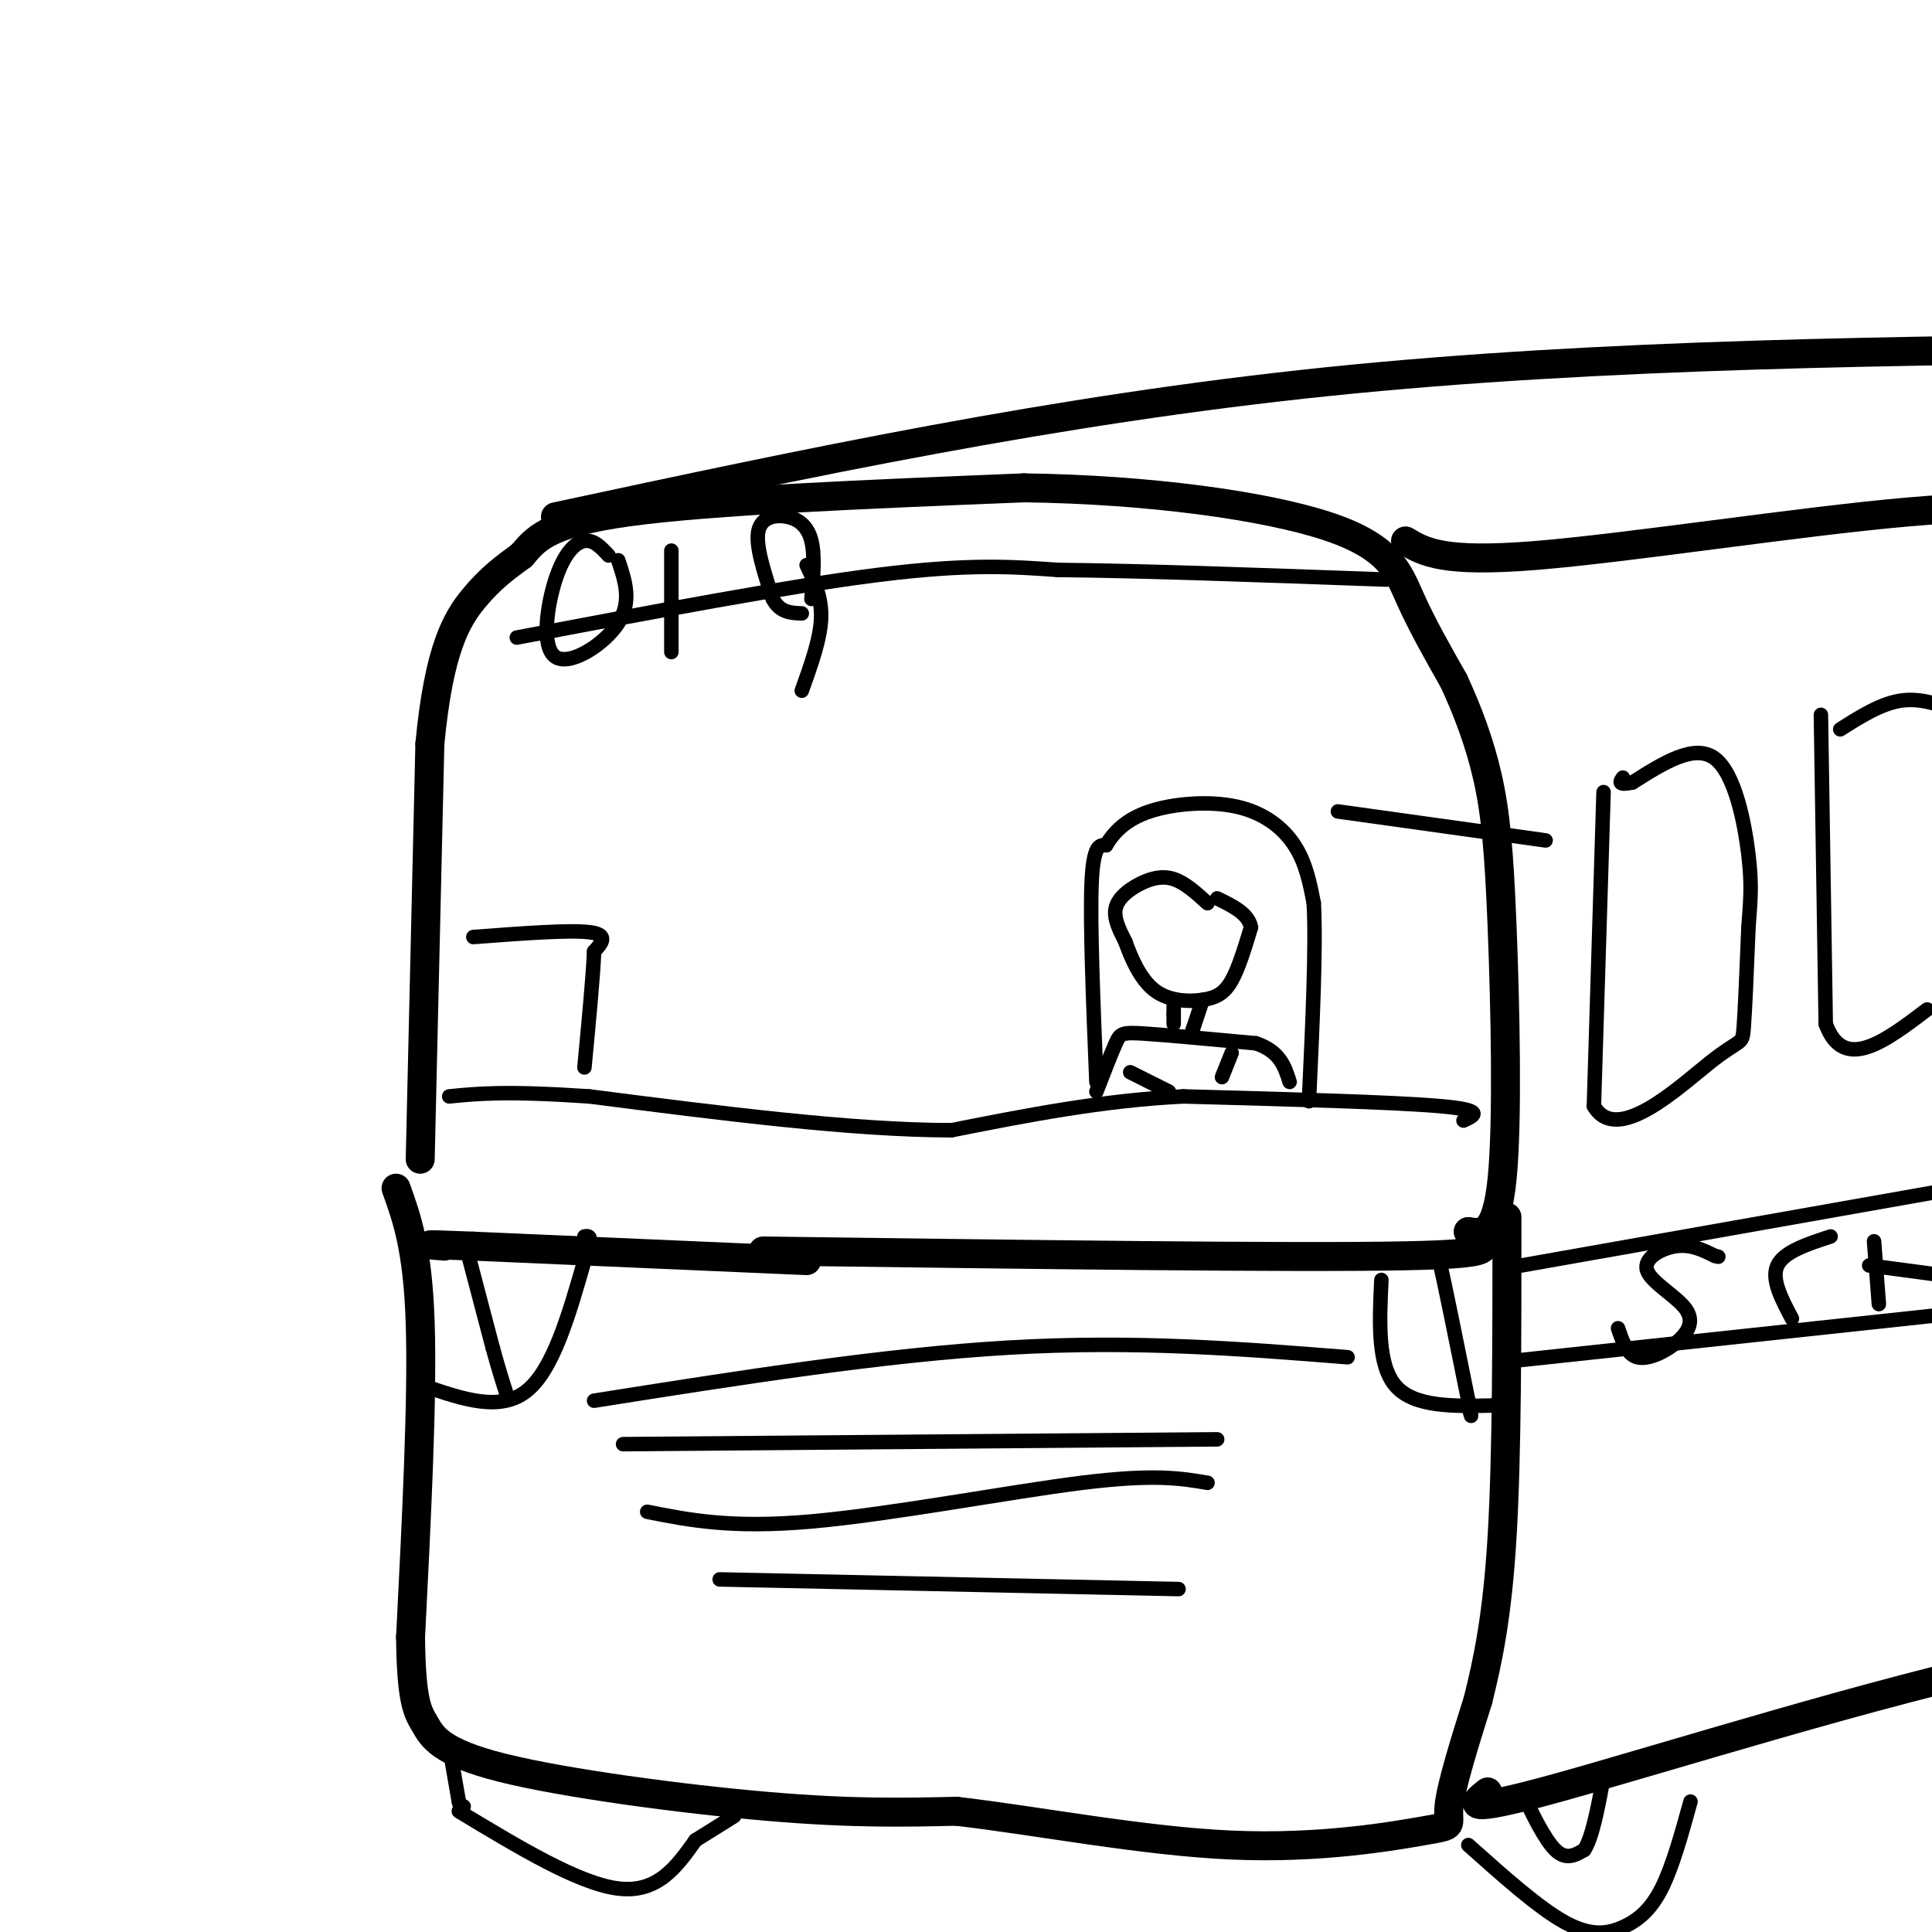 <svg viewBox='0 0 400 400' version='1.1' xmlns='http://www.w3.org/2000/svg' xmlns:xlink='http://www.w3.org/1999/xlink'><g fill='none' stroke='rgb(0,0,0)' stroke-width='6' stroke-linecap='round' stroke-linejoin='round'><path d='M87,240c0.000,0.000 2.000,-86.000 2,-86'/><path d='M89,154c1.867,-19.644 5.533,-25.756 9,-30c3.467,-4.244 6.733,-6.622 10,-9'/><path d='M108,115c2.800,-3.178 4.800,-6.622 22,-9c17.200,-2.378 49.600,-3.689 82,-5'/><path d='M212,101c26.036,0.345 50.125,3.708 63,8c12.875,4.292 14.536,9.512 17,15c2.464,5.488 5.732,11.244 9,17'/><path d='M301,141c2.818,6.075 5.364,12.762 7,20c1.636,7.238 2.364,15.026 3,31c0.636,15.974 1.182,40.136 0,52c-1.182,11.864 -4.091,11.432 -7,11'/><path d='M304,255c1.933,2.867 10.267,4.533 -13,5c-23.267,0.467 -78.133,-0.267 -133,-1'/><path d='M82,246c2.250,6.250 4.500,12.500 5,28c0.500,15.500 -0.750,40.250 -2,65'/><path d='M85,339c0.153,13.711 1.536,15.490 3,18c1.464,2.510 3.010,5.753 16,9c12.990,3.247 37.426,6.499 55,8c17.574,1.501 28.287,1.250 39,1'/><path d='M198,375c16.579,1.912 38.526,6.193 57,7c18.474,0.807 33.474,-1.860 40,-3c6.526,-1.140 4.579,-0.754 5,-5c0.421,-4.246 3.211,-13.123 6,-22'/><path d='M306,352c2.000,-8.044 4.000,-17.156 5,-34c1.000,-16.844 1.000,-41.422 1,-66'/><path d='M167,261c0.000,0.000 -69.000,-3.000 -69,-3'/><path d='M98,258c-12.500,-0.500 -9.250,-0.250 -6,0'/><path d='M115,107c51.667,-11.083 103.333,-22.167 160,-28c56.667,-5.833 118.333,-6.417 180,-7'/><path d='M291,112c3.833,2.286 7.667,4.571 27,3c19.333,-1.571 54.167,-7.000 77,-9c22.833,-2.000 33.667,-0.571 41,1c7.333,1.571 11.167,3.286 15,5'/><path d='M308,371c-3.089,2.444 -6.178,4.889 15,-1c21.178,-5.889 66.622,-20.111 95,-26c28.378,-5.889 39.689,-3.444 51,-1'/></g>
<g fill='none' stroke='rgb(0,0,0)' stroke-width='3' stroke-linecap='round' stroke-linejoin='round'><path d='M123,290c30.000,-4.750 60.000,-9.500 86,-11c26.000,-1.500 48.000,0.250 70,2'/><path d='M129,299c0.000,0.000 123.000,-1.000 123,-1'/><path d='M134,313c8.711,1.733 17.422,3.467 34,2c16.578,-1.467 41.022,-6.133 56,-8c14.978,-1.867 20.489,-0.933 26,0'/><path d='M149,327c0.000,0.000 95.000,2.000 95,2'/><path d='M88,287c7.750,2.667 15.500,5.333 21,1c5.500,-4.333 8.750,-15.667 12,-27'/><path d='M121,261c2.000,-5.333 1.000,-5.167 0,-5'/><path d='M286,265c-0.417,8.833 -0.833,17.667 3,22c3.833,4.333 11.917,4.167 20,4'/><path d='M309,291c3.667,0.500 2.833,-0.250 2,-1'/><path d='M303,232c2.333,-1.083 4.667,-2.167 -5,-3c-9.667,-0.833 -31.333,-1.417 -53,-2'/><path d='M245,227c-16.833,0.833 -32.417,3.917 -48,7'/><path d='M197,234c-20.500,0.000 -47.750,-3.500 -75,-7'/><path d='M122,227c-17.333,-1.167 -23.167,-0.583 -29,0'/><path d='M98,194c9.917,-0.750 19.833,-1.500 24,-1c4.167,0.500 2.583,2.250 1,4'/><path d='M123,197c-0.167,4.667 -1.083,14.333 -2,24'/><path d='M250,187c-2.327,-2.119 -4.655,-4.238 -7,-5c-2.345,-0.762 -4.708,-0.167 -7,1c-2.292,1.167 -4.512,2.905 -5,5c-0.488,2.095 0.756,4.548 2,7'/><path d='M233,195c1.145,3.198 3.008,7.692 6,10c2.992,2.308 7.113,2.429 10,2c2.887,-0.429 4.539,-1.408 6,-4c1.461,-2.592 2.730,-6.796 4,-11'/><path d='M259,192c-0.500,-2.833 -3.750,-4.417 -7,-6'/><path d='M227,226c1.533,-3.956 3.067,-7.911 4,-10c0.933,-2.089 1.267,-2.311 6,-2c4.733,0.311 13.867,1.156 23,2'/><path d='M260,216c5.000,1.667 6.000,4.833 7,8'/><path d='M234,222c0.000,0.000 8.000,4.000 8,4'/><path d='M255,218c0.000,0.000 -2.000,5.000 -2,5'/><path d='M227,224c-0.667,-16.417 -1.333,-32.833 -1,-41c0.333,-8.167 1.667,-8.083 3,-8'/><path d='M229,175c1.590,-2.673 4.065,-5.356 9,-7c4.935,-1.644 12.329,-2.250 18,-1c5.671,1.250 9.620,4.357 12,8c2.380,3.643 3.190,7.821 4,12'/><path d='M272,187c0.500,8.833 -0.250,24.917 -1,41'/><path d='M277,168c0.000,0.000 43.000,6.000 43,6'/><path d='M332,164c0.000,0.000 -2.000,65.000 -2,65'/><path d='M330,229c4.714,8.190 17.500,-3.833 24,-9c6.500,-5.167 6.714,-3.476 7,-7c0.286,-3.524 0.643,-12.262 1,-21'/><path d='M362,192c0.369,-5.393 0.792,-8.375 0,-15c-0.792,-6.625 -2.798,-16.893 -7,-20c-4.202,-3.107 -10.601,0.946 -17,5'/><path d='M338,162c-3.167,0.667 -2.583,-0.167 -2,-1'/><path d='M377,148c0.000,0.000 1.000,64.000 1,64'/><path d='M378,212c3.667,10.167 12.333,3.583 21,-3'/><path d='M381,151c4.333,-2.750 8.667,-5.500 13,-6c4.333,-0.500 8.667,1.250 13,3'/><path d='M315,262c0.000,0.000 96.000,-17.000 96,-17'/><path d='M311,282c0.000,0.000 93.000,-10.000 93,-10'/><path d='M404,272c18.333,-1.500 17.667,-0.250 17,1'/><path d='M304,382c7.298,6.518 14.595,13.036 20,16c5.405,2.964 8.917,2.375 12,1c3.083,-1.375 5.738,-3.536 8,-8c2.262,-4.464 4.131,-11.232 6,-18'/><path d='M95,375c12.417,7.500 24.833,15.000 33,16c8.167,1.000 12.083,-4.500 16,-10'/><path d='M144,381c4.000,-2.500 6.000,-3.750 8,-5'/><path d='M335,275c0.920,2.717 1.839,5.433 4,6c2.161,0.567 5.562,-1.017 8,-3c2.438,-1.983 3.911,-4.367 2,-7c-1.911,-2.633 -7.207,-5.517 -8,-8c-0.793,-2.483 2.916,-4.567 6,-5c3.084,-0.433 5.542,0.783 8,2'/><path d='M355,260c1.333,0.333 0.667,0.167 0,0'/><path d='M379,256c-4.833,1.583 -9.667,3.167 -11,6c-1.333,2.833 0.833,6.917 3,11'/><path d='M389,270c0.000,0.000 -1.000,-13.000 -1,-13'/><path d='M387,262c0.000,0.000 15.000,2.000 15,2'/><path d='M107,132c28.167,-5.333 56.333,-10.667 75,-13c18.667,-2.333 27.833,-1.667 37,-1'/><path d='M219,118c17.500,0.167 42.750,1.083 68,2'/><path d='M126,115c-1.537,-1.654 -3.075,-3.308 -5,-3c-1.925,0.308 -4.238,2.577 -6,8c-1.762,5.423 -2.974,13.998 0,16c2.974,2.002 10.136,-2.571 13,-7c2.864,-4.429 1.432,-8.715 0,-13'/><path d='M139,135c0.000,0.000 0.000,-21.000 0,-21'/><path d='M168,124c0.369,-4.500 0.738,-9.000 0,-12c-0.738,-3.000 -2.583,-4.500 -5,-5c-2.417,-0.500 -5.405,0.000 -6,3c-0.595,3.000 1.202,8.500 3,14'/><path d='M160,124c1.500,2.833 3.750,2.917 6,3'/><path d='M167,117c1.583,3.333 3.167,6.667 3,11c-0.167,4.333 -2.083,9.667 -4,15'/><path d='M243,208c0.000,0.000 0.000,2.000 0,2'/><path d='M243,210c0.000,0.667 0.000,1.333 0,2'/><path d='M249,207c0.000,0.000 -2.000,6.000 -2,6'/><path d='M247,213c-0.333,1.000 -0.167,0.500 0,0'/><path d='M316,373c0.000,0.000 0.100,0.100 0.1,0.1'/><path d='M316.1,373.1c1.060,2.216 3.660,7.704 5.9,9.9c2.240,2.196 4.120,1.098 6,0'/><path d='M328,383c1.667,-2.500 2.833,-8.750 4,-15'/><path d='M93,362c0.000,0.000 0.100,0.100 0.1,0.1'/><path d='M93.1,362.1c0.333,1.833 1.117,6.367 1.9,10.9'/><path d='M95,373c0.483,1.983 0.742,1.492 1,1'/><path d='M97,260c0.000,0.000 5.000,19.000 5,19'/><path d='M102,279c1.333,4.833 2.167,7.417 3,10'/><path d='M297,260c0.000,0.000 1.000,1.000 1,1'/><path d='M298,261c1.167,5.000 3.583,17.000 6,29'/><path d='M304,290c1.000,5.000 0.500,3.000 0,1'/></g>
</svg>